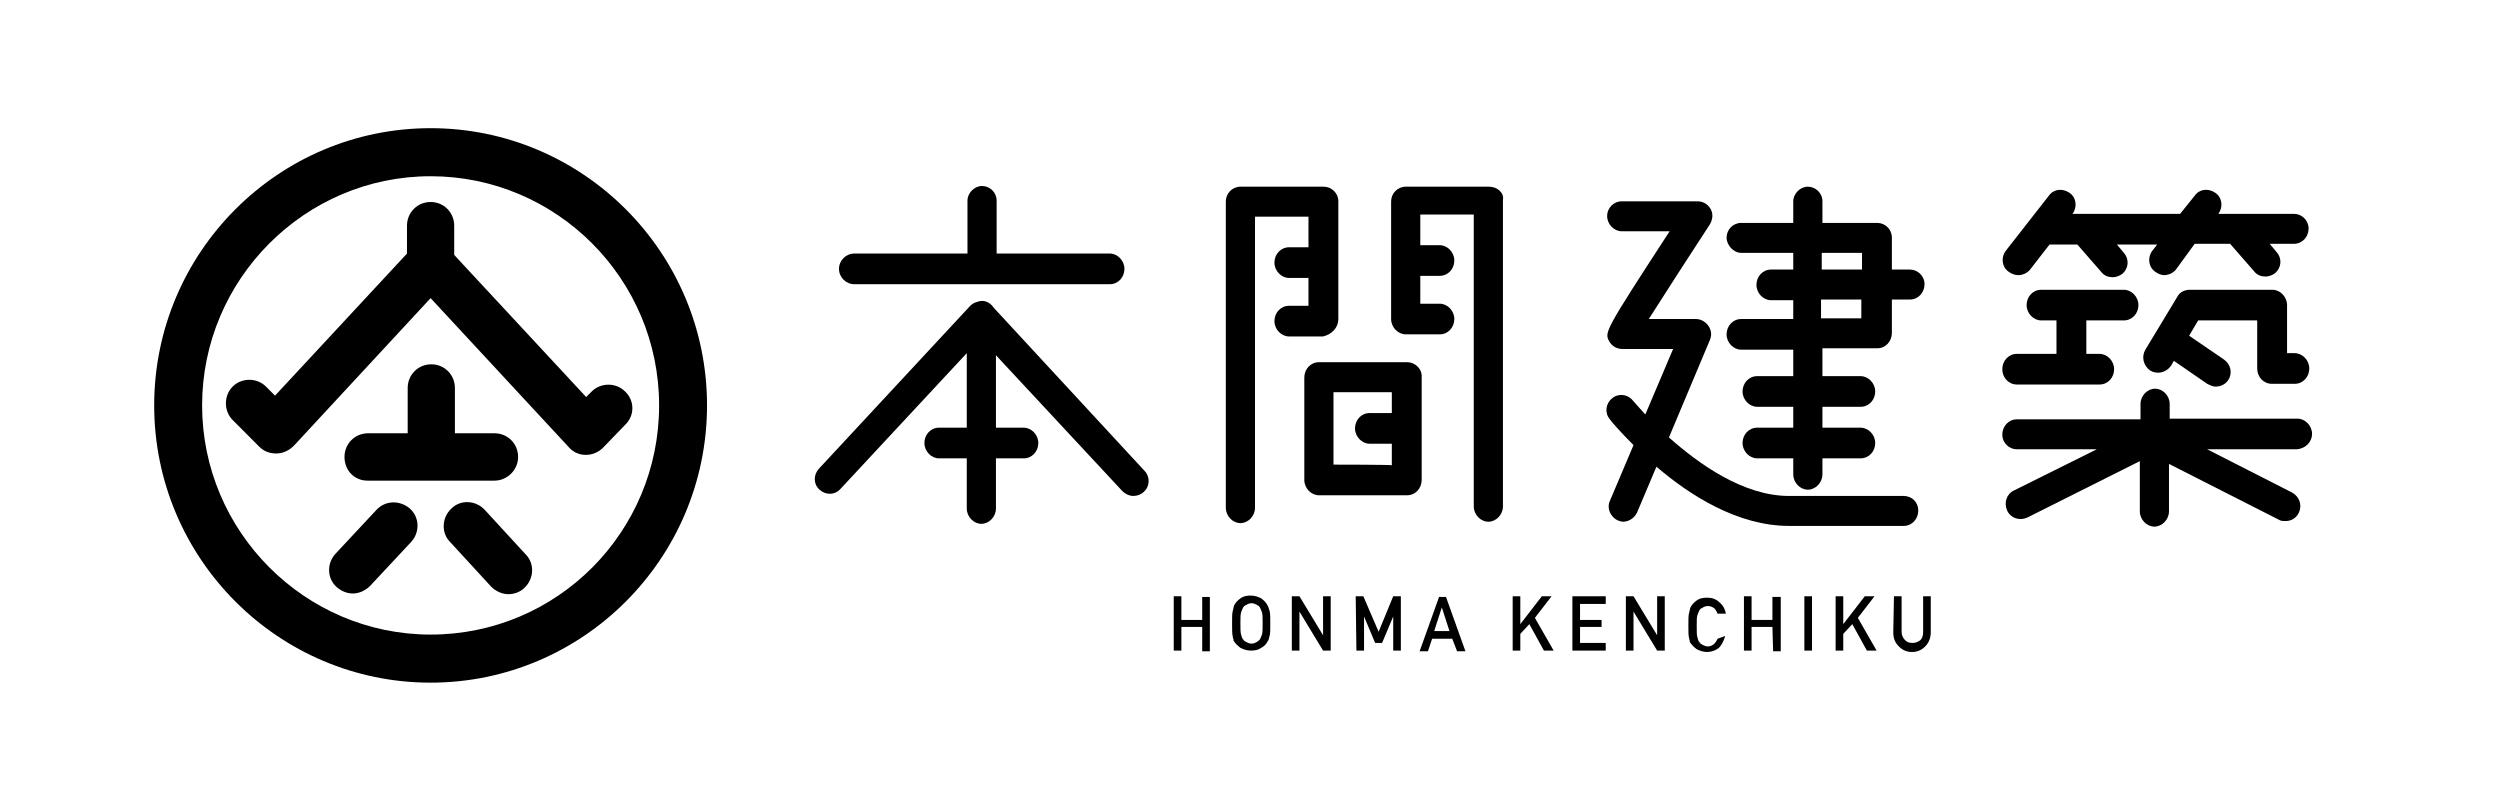 <svg width="185" height="60" viewBox="0 0 185 60" fill="none" xmlns="http://www.w3.org/2000/svg">
<path d="M46.255 28.969C45.587 28.299 44.456 28.299 43.788 28.969L43.377 29.381L33.612 18.866V16.701C33.612 15.722 32.841 14.948 31.865 14.948C30.888 14.948 30.117 15.722 30.117 16.701V18.763L20.352 29.278L19.684 28.608C19.016 27.938 17.885 27.938 17.217 28.608C16.549 29.278 16.549 30.412 17.217 31.082L19.17 33.041C19.53 33.402 19.941 33.557 20.455 33.557C20.918 33.557 21.38 33.35 21.74 32.99L31.865 22.062L42.092 33.093C42.401 33.454 42.863 33.66 43.326 33.66C43.326 33.66 43.326 33.66 43.377 33.66C43.84 33.66 44.302 33.454 44.611 33.144L46.255 31.443C46.975 30.773 46.975 29.639 46.255 28.969Z" fill="black"/>
<path d="M27.856 37.732L24.824 40.98C24.155 41.701 24.207 42.835 24.926 43.454C25.286 43.763 25.697 43.918 26.108 43.918C26.571 43.918 27.034 43.712 27.393 43.351L30.426 40.103C31.094 39.382 31.042 38.248 30.323 37.629C29.603 37.011 28.524 37.011 27.856 37.732Z" fill="black"/>
<path d="M38.34 33.814C38.34 32.835 37.569 32.062 36.593 32.062H33.663V28.711C33.663 27.732 32.892 26.959 31.916 26.959C30.939 26.959 30.169 27.732 30.169 28.711V32.062H27.239C26.263 32.062 25.492 32.835 25.492 33.814C25.492 34.794 26.211 35.567 27.188 35.567H36.593C37.518 35.567 38.34 34.794 38.34 33.814Z" fill="black"/>
<path d="M35.874 37.732C35.205 37.01 34.075 36.959 33.407 37.629C32.687 38.299 32.636 39.433 33.304 40.103L36.336 43.402C36.696 43.763 37.158 43.969 37.621 43.969C38.032 43.969 38.495 43.815 38.803 43.505C39.523 42.835 39.574 41.701 38.906 41.031L35.874 37.732Z" fill="black"/>
<path d="M31.865 9.485C20.609 9.485 11.41 18.66 11.41 30C11.41 41.34 20.609 50.516 31.865 50.516C43.12 50.516 52.32 41.34 52.32 30C52.32 18.66 43.12 9.485 31.865 9.485ZM31.865 46.959C22.562 46.959 14.956 39.33 14.956 30C14.956 20.67 22.562 13.041 31.865 13.041C41.167 13.041 48.774 20.619 48.774 30C48.774 39.382 41.219 46.959 31.865 46.959Z" fill="black"/>
<path d="M63.215 21.031H82.129C82.745 21.031 83.208 20.515 83.208 19.897C83.208 19.278 82.694 18.763 82.129 18.763H73.751V14.845C73.751 14.227 73.237 13.763 72.672 13.763C72.107 13.763 71.593 14.278 71.593 14.845V18.763H63.215C62.599 18.763 62.085 19.278 62.085 19.897C62.085 20.515 62.599 21.031 63.215 21.031Z" fill="black"/>
<path d="M73.546 22.784C73.34 22.474 73.032 22.268 72.672 22.268C72.518 22.268 72.364 22.32 72.209 22.371C72.055 22.423 71.901 22.526 71.798 22.629L60.594 34.691C60.183 35.155 60.183 35.825 60.646 36.237C61.108 36.65 61.776 36.65 62.188 36.186L71.541 26.134V31.649H69.486C68.869 31.649 68.406 32.165 68.406 32.783C68.406 33.402 68.92 33.918 69.486 33.918H71.541V37.629C71.541 38.247 72.055 38.763 72.621 38.763C73.186 38.763 73.7 38.247 73.7 37.629V33.918H75.756C76.372 33.918 76.835 33.402 76.835 32.783C76.835 32.165 76.321 31.649 75.756 31.649H73.7V26.289L83.054 36.34C83.259 36.546 83.568 36.701 83.876 36.701C84.133 36.701 84.441 36.598 84.647 36.392C85.109 35.979 85.109 35.258 84.698 34.845L73.546 22.784Z" fill="black"/>
<path d="M99.037 23.608V14.897C99.037 14.278 98.523 13.815 97.958 13.815H91.791C91.174 13.815 90.711 14.33 90.711 14.897V37.577C90.711 38.196 91.225 38.711 91.791 38.711C92.356 38.711 92.87 38.196 92.87 37.577V16.031H96.827V18.299H95.388C94.772 18.299 94.309 18.814 94.309 19.433C94.309 20.052 94.823 20.567 95.388 20.567H96.827V22.629H95.388C94.772 22.629 94.309 23.144 94.309 23.763C94.309 24.381 94.823 24.897 95.388 24.897H97.907C98.575 24.742 99.037 24.227 99.037 23.608Z" fill="black"/>
<path d="M110.19 13.815H104.023C103.406 13.815 102.943 14.33 102.943 14.897V23.608C102.943 24.227 103.457 24.742 104.023 24.742H106.541C107.158 24.742 107.62 24.227 107.62 23.608C107.62 22.99 107.106 22.474 106.541 22.474H105.102V20.412H106.541C107.158 20.412 107.62 19.897 107.62 19.278C107.62 18.66 107.106 18.144 106.541 18.144H105.102V15.876H109.059V37.474C109.059 38.093 109.573 38.608 110.139 38.608C110.704 38.608 111.218 38.093 111.218 37.474V14.794C111.321 14.278 110.807 13.815 110.19 13.815Z" fill="black"/>
<path d="M104.125 26.804H97.598C96.982 26.804 96.519 27.32 96.519 27.938V35.516C96.519 36.134 97.033 36.65 97.598 36.65H104.125C104.742 36.65 105.205 36.134 105.205 35.516V27.938C105.256 27.32 104.742 26.804 104.125 26.804ZM98.678 34.382V29.021H102.995V30.567H101.35C100.733 30.567 100.271 31.082 100.271 31.701C100.271 32.32 100.785 32.835 101.35 32.835H102.995V34.433C103.046 34.382 98.678 34.382 98.678 34.382Z" fill="black"/>
<path d="M140.873 36.701H132.393C129.001 36.701 125.711 34.33 123.501 32.371L126.534 25.155C126.688 24.794 126.636 24.433 126.431 24.124C126.225 23.814 125.866 23.608 125.506 23.608H122.011C123.193 21.753 125.146 18.711 126.534 16.598C126.739 16.237 126.791 15.825 126.585 15.464C126.379 15.103 126.02 14.897 125.609 14.897H120.007C119.39 14.897 118.927 15.412 118.927 15.979C118.927 16.598 119.441 17.113 120.007 17.113H123.553C118.722 24.536 118.722 24.588 119.081 25.258C119.287 25.619 119.647 25.825 120.058 25.825H123.81L121.754 30.67C121.189 30.052 120.829 29.639 120.829 29.639C120.469 29.175 119.75 29.072 119.287 29.485C118.824 29.845 118.722 30.567 119.133 31.031C119.184 31.134 119.852 31.907 120.88 32.938L119.133 37.062C118.876 37.629 119.184 38.248 119.698 38.505C119.852 38.557 120.007 38.608 120.109 38.608C120.52 38.608 120.932 38.351 121.137 37.938L122.576 34.536C125.043 36.65 128.589 38.918 132.393 38.918H140.873C141.49 38.918 141.952 38.402 141.952 37.784C141.952 37.165 141.49 36.701 140.873 36.701Z" fill="black"/>
<path d="M141.335 19.948H139.999V17.577C139.999 16.959 139.485 16.495 138.92 16.495H134.86V14.897C134.86 14.278 134.346 13.815 133.78 13.815C133.215 13.815 132.701 14.33 132.701 14.897V16.495H128.846C128.23 16.495 127.767 17.01 127.767 17.577C127.767 18.144 128.281 18.711 128.846 18.711H132.701V19.948H131.056C130.44 19.948 129.977 20.464 129.977 21.082C129.977 21.701 130.491 22.216 131.056 22.216H132.701V23.608H128.846C128.23 23.608 127.767 24.124 127.767 24.742C127.767 25.361 128.281 25.876 128.846 25.876H132.701V27.835H130.028C129.412 27.835 128.949 28.351 128.949 28.969C128.949 29.588 129.463 30.103 130.028 30.103H132.701V31.649H130.028C129.412 31.649 128.949 32.165 128.949 32.783C128.949 33.402 129.463 33.917 130.028 33.917H132.701V35.103C132.701 35.722 133.215 36.237 133.78 36.237C134.346 36.237 134.86 35.722 134.86 35.103V33.917H137.686C138.303 33.917 138.766 33.402 138.766 32.783C138.766 32.165 138.252 31.649 137.686 31.649H134.86V30.103H137.686C138.303 30.103 138.766 29.588 138.766 28.969C138.766 28.351 138.252 27.835 137.686 27.835H134.86V25.773H138.92C139.536 25.773 139.999 25.258 139.999 24.639V22.165H141.335C141.952 22.165 142.415 21.649 142.415 21.031C142.415 20.412 141.901 19.948 141.335 19.948ZM134.808 18.711H137.789V19.948H134.808V18.711ZM137.738 23.557H134.757V22.165H137.738V23.557Z" fill="black"/>
<path d="M168.112 28.402H169.808C170.425 28.402 170.887 27.887 170.887 27.268C170.887 26.649 170.373 26.134 169.808 26.134H169.243V22.577C169.243 21.959 168.729 21.443 168.163 21.443H162.047C161.636 21.443 161.276 21.649 161.122 21.959L158.758 25.876C158.45 26.392 158.604 27.062 159.118 27.423C159.632 27.732 160.3 27.577 160.66 27.062L160.865 26.701L163.332 28.402C163.538 28.505 163.743 28.608 163.949 28.608C164.309 28.608 164.668 28.454 164.874 28.144C165.234 27.629 165.08 26.959 164.566 26.598L161.996 24.845L162.664 23.711H167.033V27.268C167.033 27.887 167.495 28.402 168.112 28.402Z" fill="black"/>
<path d="M149.25 28.454H155.366C155.983 28.454 156.445 27.938 156.445 27.32C156.445 26.701 155.931 26.186 155.366 26.186H154.389V23.711H157.165C157.781 23.711 158.244 23.196 158.244 22.577C158.244 21.959 157.73 21.443 157.165 21.443H151.049C150.432 21.443 149.969 21.959 149.969 22.577C149.969 23.196 150.483 23.711 151.049 23.711H152.179V26.186H149.25C148.633 26.186 148.171 26.701 148.171 27.32C148.171 27.938 148.633 28.454 149.25 28.454Z" fill="black"/>
<path d="M171.093 32.114C171.093 31.495 170.579 30.979 170.013 30.979H160.557V29.897C160.557 29.278 160.043 28.763 159.477 28.763C158.912 28.763 158.398 29.278 158.398 29.897V31.031H149.25C148.633 31.031 148.171 31.546 148.171 32.165C148.171 32.784 148.685 33.248 149.25 33.248H155.16L149.044 36.289C148.479 36.546 148.273 37.217 148.53 37.784C148.787 38.351 149.456 38.557 150.021 38.299L158.347 34.124V37.835C158.347 38.454 158.861 38.969 159.426 38.969C159.991 38.969 160.505 38.454 160.505 37.835V34.33L168.626 38.454C168.78 38.557 168.934 38.557 169.14 38.557C169.551 38.557 169.911 38.351 170.116 37.938C170.373 37.371 170.168 36.753 169.602 36.443L163.332 33.248H169.962C170.63 33.196 171.093 32.681 171.093 32.114Z" fill="black"/>
<path d="M149.353 20.361C149.661 20.361 150.021 20.206 150.227 19.948L151.666 18.093H153.721L155.52 20.155C155.726 20.412 156.034 20.515 156.343 20.515C156.6 20.515 156.856 20.412 157.062 20.258C157.525 19.845 157.576 19.175 157.165 18.711L156.651 18.093H159.632L159.272 18.557C158.912 19.021 158.964 19.742 159.478 20.103C159.683 20.258 159.94 20.361 160.146 20.361C160.454 20.361 160.814 20.206 161.019 19.948L162.407 18.041H165.028L166.827 20.103C167.033 20.361 167.341 20.464 167.649 20.464C167.906 20.464 168.163 20.361 168.369 20.206C168.831 19.794 168.883 19.124 168.472 18.66L167.958 18.041H169.757C170.373 18.041 170.836 17.526 170.836 16.907C170.836 16.289 170.322 15.825 169.757 15.825H164.155C164.514 15.361 164.463 14.639 163.949 14.278C163.435 13.918 162.767 13.969 162.407 14.485L161.328 15.825H153.362C153.721 15.361 153.67 14.639 153.156 14.278C152.642 13.918 151.974 13.969 151.614 14.485L148.428 18.557C148.068 19.021 148.119 19.742 148.633 20.103C148.839 20.258 149.096 20.361 149.353 20.361Z" fill="black"/>
<path d="M88.964 46.392H87.422V48.144H86.857V44.124H87.422V45.876H88.964V44.175H89.529V48.196H88.964V46.392Z" fill="black"/>
<path d="M91.174 46.134C91.174 45.67 91.174 45.361 91.225 45.206C91.277 45.052 91.277 44.897 91.328 44.794C91.431 44.588 91.585 44.433 91.791 44.279C91.996 44.124 92.253 44.072 92.562 44.072C92.87 44.072 93.127 44.175 93.333 44.279C93.538 44.433 93.692 44.588 93.795 44.794C93.847 44.897 93.898 45 93.949 45.206C94.001 45.413 94.001 45.67 94.001 46.134C94.001 46.598 94.001 46.907 93.949 47.062C93.898 47.217 93.898 47.371 93.795 47.474C93.692 47.681 93.538 47.835 93.333 47.938C93.127 48.093 92.87 48.144 92.562 48.144C92.253 48.144 91.996 48.041 91.791 47.938C91.585 47.784 91.431 47.629 91.328 47.474C91.277 47.423 91.277 47.371 91.277 47.32C91.277 47.268 91.225 47.217 91.225 47.114C91.174 46.907 91.174 46.598 91.174 46.134ZM91.791 46.134C91.791 46.547 91.791 46.804 91.842 46.959C91.894 47.114 91.894 47.217 91.996 47.32C92.048 47.423 92.151 47.474 92.253 47.526C92.356 47.577 92.459 47.629 92.613 47.629C92.767 47.629 92.87 47.577 92.973 47.526C93.076 47.474 93.127 47.423 93.23 47.32C93.281 47.217 93.333 47.114 93.384 46.959C93.435 46.804 93.435 46.547 93.435 46.134C93.435 45.722 93.435 45.464 93.384 45.309C93.333 45.155 93.281 45.052 93.23 44.949C93.178 44.846 93.076 44.794 92.973 44.742C92.87 44.691 92.767 44.639 92.613 44.639C92.459 44.639 92.356 44.691 92.253 44.742C92.151 44.794 92.048 44.846 91.996 44.949C91.945 45.052 91.894 45.155 91.842 45.309C91.791 45.464 91.791 45.773 91.791 46.134Z" fill="black"/>
<path d="M95.594 44.124H96.159L97.907 47.01V44.124H98.472V48.144H97.907L96.159 45.258V48.144H95.594V44.124Z" fill="black"/>
<path d="M100.322 44.124H100.888L102.018 46.753L103.098 44.124H103.663V48.144H103.098V45.619L102.275 47.577H101.761L100.939 45.619V48.144H100.374L100.322 44.124Z" fill="black"/>
<path d="M107.466 47.268H105.976L105.667 48.196H105.051L106.49 44.175H107.004L108.443 48.196H107.826L107.466 47.268ZM107.261 46.701L106.695 44.949L106.13 46.701H107.261Z" fill="black"/>
<path d="M111.938 44.124H112.503V46.186L114.096 44.124H114.816L113.582 45.722L114.97 48.144H114.25L113.171 46.186L112.503 46.907V48.144H111.938V44.124Z" fill="black"/>
<path d="M116.357 44.124H118.824V44.691H116.923V45.876H118.516V46.392H116.923V47.577H118.824V48.144H116.357V44.124Z" fill="black"/>
<path d="M120.315 44.124H120.88L122.628 47.01V44.124H123.193V48.144H122.628L120.88 45.258V48.144H120.315V44.124Z" fill="black"/>
<path d="M127.664 47.062C127.562 47.423 127.407 47.732 127.202 47.938C126.945 48.144 126.636 48.247 126.328 48.247C126.02 48.247 125.763 48.144 125.557 48.041C125.352 47.887 125.197 47.732 125.095 47.577C125.043 47.526 125.043 47.474 125.043 47.423C125.043 47.371 124.992 47.32 124.992 47.217C124.94 47.062 124.94 46.753 124.94 46.289C124.94 45.825 124.94 45.516 124.992 45.361C125.043 45.206 125.043 45.051 125.095 44.949C125.197 44.742 125.352 44.588 125.557 44.433C125.763 44.278 126.02 44.227 126.328 44.227C126.688 44.227 126.996 44.33 127.253 44.588C127.51 44.794 127.664 45.103 127.716 45.412H127.099C127.048 45.258 126.945 45.103 126.842 45C126.688 44.897 126.534 44.845 126.379 44.845C126.225 44.845 126.123 44.897 126.02 44.949C125.917 45 125.814 45.051 125.763 45.155C125.711 45.258 125.66 45.361 125.609 45.516C125.557 45.67 125.557 45.928 125.557 46.34C125.557 46.753 125.557 47.01 125.609 47.165C125.66 47.32 125.66 47.423 125.763 47.526C125.814 47.629 125.917 47.68 126.02 47.732C126.123 47.783 126.225 47.835 126.379 47.835C126.688 47.835 126.945 47.629 127.099 47.268L127.664 47.062Z" fill="black"/>
<path d="M131.159 46.392H129.617V48.144H129.052V44.124H129.617V45.876H131.159V44.175H131.776V48.196H131.211L131.159 46.392Z" fill="black"/>
<path d="M133.523 44.124H134.089V48.144H133.523V44.124Z" fill="black"/>
<path d="M135.836 44.124H136.401V46.186L137.995 44.124H138.714L137.481 45.722L138.868 48.144H138.149L137.069 46.186L136.401 46.907V48.144H135.836V44.124Z" fill="black"/>
<path d="M140.153 44.124H140.719V46.753C140.719 47.01 140.821 47.217 140.976 47.371C141.13 47.526 141.284 47.577 141.541 47.577C141.798 47.577 141.952 47.474 142.106 47.371C142.26 47.217 142.312 47.01 142.312 46.753V44.124H142.877V46.804C142.877 47.217 142.723 47.577 142.466 47.835C142.209 48.093 141.901 48.248 141.489 48.248C141.078 48.248 140.77 48.093 140.513 47.835C140.256 47.577 140.102 47.268 140.102 46.804L140.153 44.124Z" fill="black"/>
</svg>
